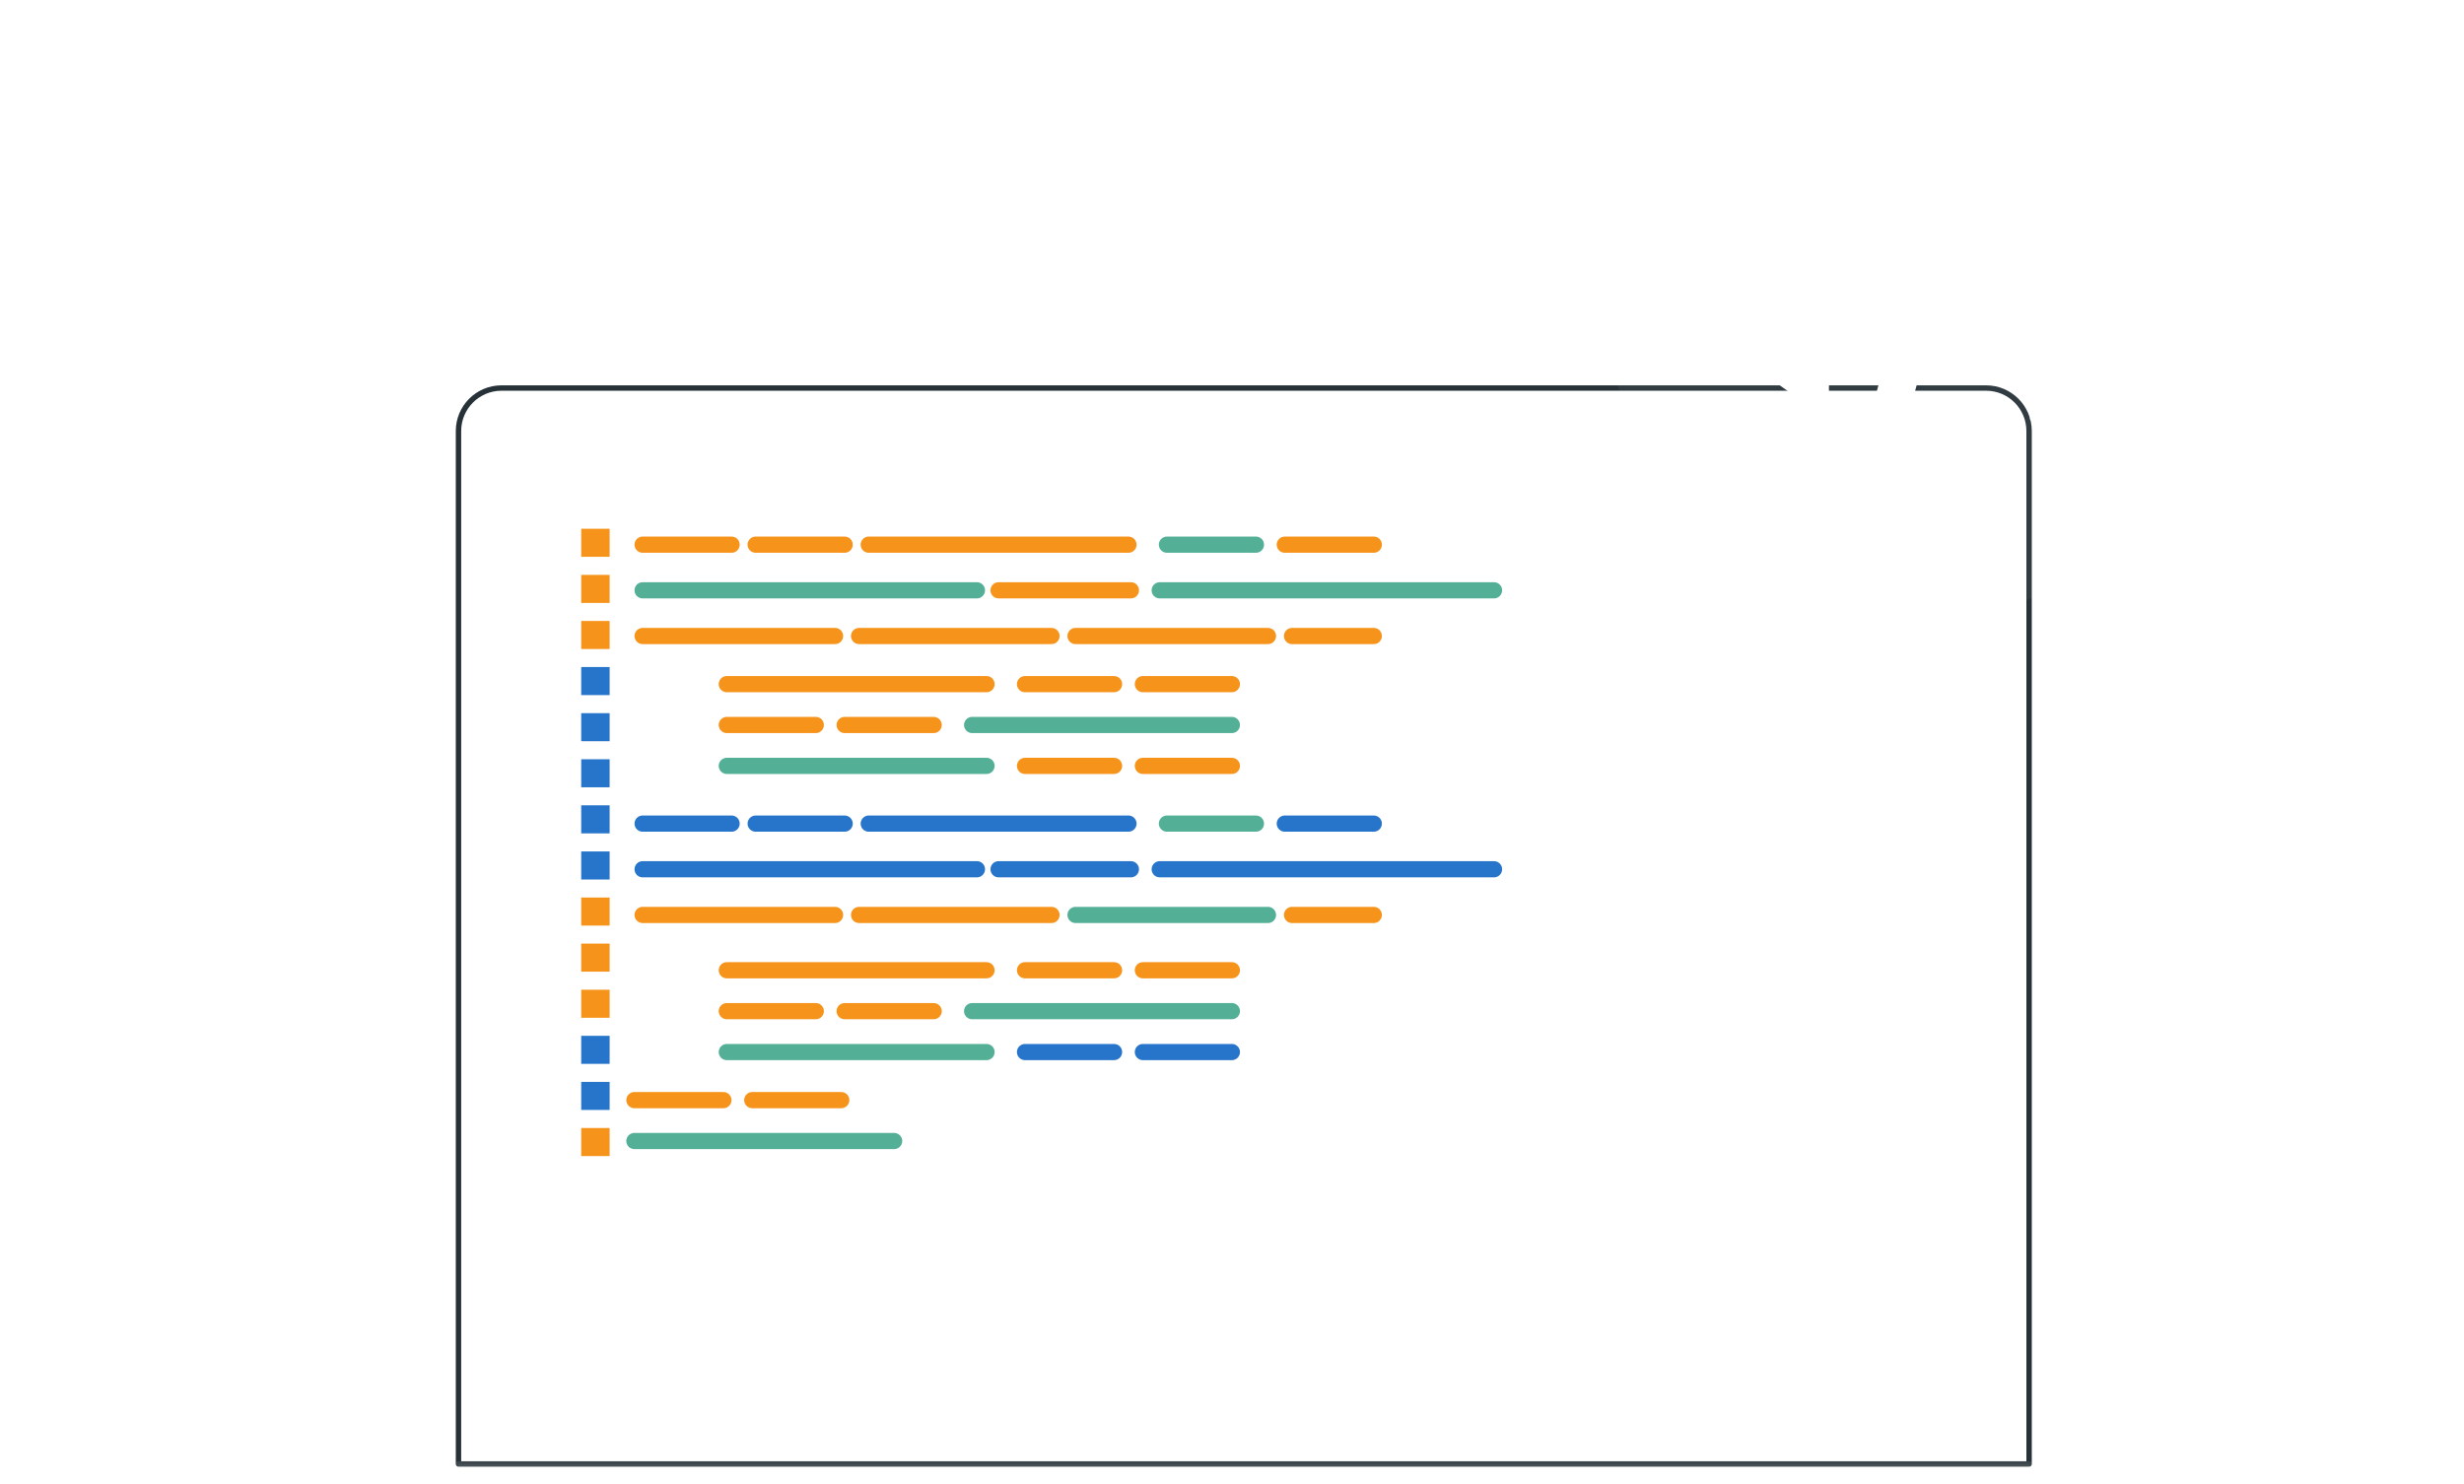 <svg width="400" height="241" viewBox="0 0 400 241" fill="none" xmlns="http://www.w3.org/2000/svg">
<g opacity="0.05">
<path d="M366.622 129.447V122.587L360.052 121.65C359.439 118.294 358.133 115.176 356.276 112.46L360.271 107.133L355.417 102.28L350.108 106.257C347.401 104.383 344.3 103.06 340.945 102.429L339.999 95.832H333.139L332.202 102.403C328.846 103.016 325.728 104.321 323.012 106.179L317.685 102.184L312.832 107.037L316.809 112.346C314.935 115.053 313.612 118.154 312.981 121.51L306.384 122.456V129.315L312.955 130.253C313.568 133.608 314.873 136.727 316.731 139.443L312.736 144.769L317.589 149.622L322.898 145.645C325.605 147.52 328.706 148.843 332.062 149.473L333.008 156.07H339.867L340.805 149.5C344.16 148.887 347.279 147.581 349.995 145.724L355.321 149.719L360.174 144.865L356.197 139.556C358.072 136.849 359.395 133.748 360.025 130.393L366.622 129.447ZM336.512 142.579C327.331 142.579 319.884 135.132 319.884 125.951C319.884 116.77 327.331 109.324 336.512 109.324C345.693 109.324 353.14 116.77 353.14 125.951C353.14 135.132 345.693 142.579 336.512 142.579Z" stroke="white" stroke-width="0.876" stroke-miterlimit="10"/>
<path d="M385.633 170.367V165.461L380.937 164.787C380.499 162.386 379.57 160.152 378.239 158.216L381.095 154.405L377.625 150.936L373.832 153.783C371.896 152.443 369.68 151.497 367.279 151.041L366.605 146.328H361.699L361.024 151.024C358.624 151.462 356.39 152.39 354.454 153.722L350.643 150.866L347.174 154.335L350.021 158.129C348.68 160.065 347.734 162.281 347.279 164.682L342.565 165.356V170.262L347.261 170.937C347.699 173.337 348.628 175.571 349.959 177.507L347.103 181.318L350.573 184.787L354.366 181.94C356.302 183.28 358.519 184.227 360.919 184.682L361.593 189.395H366.499L367.174 184.7C369.574 184.262 371.808 183.333 373.744 182.001L377.555 184.857L381.025 181.388L378.177 177.595C379.518 175.659 380.464 173.442 380.919 171.042L385.633 170.367ZM364.099 179.759C357.529 179.759 352.211 174.432 352.211 167.87C352.211 161.309 357.537 155.982 364.099 155.982C370.661 155.982 375.987 161.309 375.987 167.87C375.987 174.432 370.661 179.759 364.099 179.759Z" stroke="white" stroke-width="0.876" stroke-miterlimit="10"/>
<path d="M39.02 166.995V173.25L45.012 174.108C45.572 177.175 46.764 180.013 48.455 182.492L44.81 187.355L49.234 191.779L54.079 188.143C56.55 189.851 59.379 191.06 62.445 191.638L63.304 197.657H69.559L70.418 191.665C73.484 191.104 76.322 189.913 78.801 188.222L83.664 191.866L88.088 187.442L84.452 182.597C86.16 180.127 87.369 177.297 87.948 174.231L93.966 173.373V167.117L87.974 166.259C87.413 163.193 86.222 160.354 84.531 157.875L88.175 153.013L83.751 148.589L78.907 152.224C76.436 150.516 73.606 149.307 70.54 148.729L69.682 142.71H63.427L62.568 148.703C59.502 149.263 56.663 150.455 54.184 152.146L49.322 148.501L44.898 152.925L48.534 157.77C46.825 160.24 45.616 163.07 45.038 166.136L39.02 166.995ZM66.493 155.01C74.868 155.01 81.666 161.8 81.666 170.184C81.666 178.568 74.877 185.357 66.493 185.357C58.109 185.357 51.319 178.568 51.319 170.184C51.319 161.8 58.109 155.01 66.493 155.01Z" stroke="white" stroke-width="0.876" stroke-miterlimit="10"/>
<path d="M23.539 132.925V136.744L27.192 137.27C27.534 139.136 28.261 140.871 29.295 142.386L27.07 145.347L29.768 148.046L32.72 145.829C34.227 146.872 35.953 147.608 37.819 147.958L38.344 151.629H42.164L42.69 147.976C44.556 147.634 46.29 146.907 47.806 145.873L50.767 148.098L53.465 145.4L51.249 142.448C52.291 140.941 53.027 139.215 53.378 137.349L57.048 136.823V133.004L53.395 132.478C53.053 130.612 52.326 128.877 51.293 127.362L53.518 124.401L50.82 121.702L47.867 123.919C46.36 122.876 44.635 122.141 42.769 121.79L42.243 118.119H38.423L37.898 121.773C36.032 122.114 34.297 122.841 32.782 123.875L29.82 121.65L27.122 124.348L29.339 127.3C28.296 128.807 27.56 130.533 27.21 132.399L23.539 132.925ZM40.298 125.618C45.406 125.618 49.549 129.762 49.549 134.87C49.549 139.977 45.406 144.121 40.298 144.121C35.191 144.121 31.047 139.977 31.047 134.87C31.047 129.762 35.191 125.618 40.298 125.618Z" stroke="white" stroke-width="0.876" stroke-miterlimit="10"/>
<path d="M170.586 63.269V68.508L175.606 69.226C176.07 71.793 177.069 74.176 178.488 76.252L175.439 80.326L179.145 84.032L183.201 80.992C185.269 82.42 187.643 83.436 190.21 83.918L190.928 88.955H196.167L196.885 83.935C199.452 83.471 201.835 82.472 203.911 81.053L207.985 84.102L211.691 80.396L208.651 76.34C210.079 74.272 211.095 71.898 211.577 69.332L216.614 68.613V63.374L211.594 62.656C211.13 60.089 210.131 57.706 208.712 55.63L211.761 51.556L208.055 47.85L203.999 50.89C201.931 49.462 199.557 48.446 196.99 47.964L196.272 42.927H191.033L190.315 47.947C187.748 48.411 185.365 49.41 183.289 50.829L179.215 47.78L175.509 51.486L178.549 55.542C177.121 57.61 176.105 59.984 175.623 62.551L170.586 63.269ZM193.6 53.23C200.617 53.23 206.312 58.915 206.312 65.941C206.312 72.967 200.626 78.653 193.6 78.653C186.574 78.653 180.888 72.967 180.888 65.941C180.888 58.915 186.574 53.23 193.6 53.23Z" stroke="white" stroke-width="0.876" stroke-miterlimit="10"/>
</g>
<g filter="url(#filter0_b_553_26309)">
<path d="M81.412 63.006H322.416C326.271 63.006 329.398 66.134 329.398 69.988V237.71H74.43V69.988C74.43 66.134 77.557 63.006 81.412 63.006Z" fill="white" fill-opacity="0.1"/>
<path d="M81.412 63.006H322.416C326.271 63.006 329.398 66.134 329.398 69.988V237.71H74.43V69.988C74.43 66.134 77.557 63.006 81.412 63.006Z" stroke="#263238" stroke-width="0.876" stroke-linecap="round" stroke-linejoin="round"/>
</g>
<g filter="url(#filter1_b_553_26309)">
<path d="M367.648 314.935H36.19L74.43 237.71H329.399L367.648 314.935Z" fill="white" fill-opacity="0.05"/>
<path d="M367.648 314.935H36.19L74.43 237.71H329.399L367.648 314.935Z" stroke="white" stroke-opacity="0.1" stroke-width="0.876" stroke-linecap="round" stroke-linejoin="round"/>
</g>
<path d="M313.953 76.839H89.874V223.877H313.953V76.839Z" fill="white" fill-opacity="0.1"/>
<path d="M104.321 88.439H118.767" stroke="#F6931A" stroke-width="2.628" stroke-linecap="round" stroke-linejoin="round"/>
<path d="M104.321 95.85H158.593" stroke="#53B096" stroke-width="2.628" stroke-linecap="round" stroke-linejoin="round"/>
<path d="M188.265 95.85H242.537" stroke="#53B096" stroke-width="2.628" stroke-linecap="round" stroke-linejoin="round"/>
<path d="M162.106 95.85H183.587" stroke="#F6931A" stroke-width="2.628" stroke-linecap="round" stroke-linejoin="round"/>
<path d="M104.321 103.27H135.561" stroke="#F6931A" stroke-width="2.628" stroke-linecap="round" stroke-linejoin="round"/>
<path d="M139.459 103.27H170.7" stroke="#F6931A" stroke-width="2.628" stroke-linecap="round" stroke-linejoin="round"/>
<path d="M174.599 103.27H205.839" stroke="#F6931A" stroke-width="2.628" stroke-linecap="round" stroke-linejoin="round"/>
<path d="M209.746 103.27H223.018" stroke="#F6931A" stroke-width="2.628" stroke-linecap="round" stroke-linejoin="round"/>
<path d="M122.674 88.439H137.121" stroke="#F6931A" stroke-width="2.628" stroke-linecap="round" stroke-linejoin="round"/>
<path d="M208.572 88.439H223.018" stroke="#F6931A" stroke-width="2.628" stroke-linecap="round" stroke-linejoin="round"/>
<path d="M189.438 88.439H203.885" stroke="#53B096" stroke-width="2.628" stroke-linecap="round" stroke-linejoin="round"/>
<path d="M141.028 88.439H183.193" stroke="#F6931A" stroke-width="2.628" stroke-linecap="round" stroke-linejoin="round"/>
<path d="M104.321 133.73H118.767" stroke="#2775CA" stroke-width="2.628" stroke-linecap="round" stroke-linejoin="round"/>
<path d="M104.321 141.142H158.593" stroke="#2775CA" stroke-width="2.628" stroke-linecap="round" stroke-linejoin="round"/>
<path d="M188.265 141.142H242.537" stroke="#2775CA" stroke-width="2.628" stroke-linecap="round" stroke-linejoin="round"/>
<path d="M162.106 141.142H183.587" stroke="#2775CA" stroke-width="2.628" stroke-linecap="round" stroke-linejoin="round"/>
<path d="M104.321 148.562H135.561" stroke="#F6931A" stroke-width="2.628" stroke-linecap="round" stroke-linejoin="round"/>
<path d="M139.459 148.562H170.7" stroke="#F6931A" stroke-width="2.628" stroke-linecap="round" stroke-linejoin="round"/>
<path d="M174.599 148.562H205.839" stroke="#53B096" stroke-width="2.628" stroke-linecap="round" stroke-linejoin="round"/>
<path d="M209.746 148.562H223.018" stroke="#F6931A" stroke-width="2.628" stroke-linecap="round" stroke-linejoin="round"/>
<path d="M122.674 133.73H137.121" stroke="#2775CA" stroke-width="2.628" stroke-linecap="round" stroke-linejoin="round"/>
<path d="M208.572 133.73H223.018" stroke="#2775CA" stroke-width="2.628" stroke-linecap="round" stroke-linejoin="round"/>
<path d="M189.438 133.73H203.885" stroke="#53B096" stroke-width="2.628" stroke-linecap="round" stroke-linejoin="round"/>
<path d="M141.028 133.73H183.193" stroke="#2775CA" stroke-width="2.628" stroke-linecap="round" stroke-linejoin="round"/>
<path d="M185.532 111.084H199.978" stroke="#F6931A" stroke-width="2.628" stroke-linecap="round" stroke-linejoin="round"/>
<path d="M166.398 111.084H180.853" stroke="#F6931A" stroke-width="2.628" stroke-linecap="round" stroke-linejoin="round"/>
<path d="M117.987 111.084H160.152" stroke="#F6931A" stroke-width="2.628" stroke-linecap="round" stroke-linejoin="round"/>
<path d="M185.532 124.357H199.978" stroke="#F6931A" stroke-width="2.628" stroke-linecap="round" stroke-linejoin="round"/>
<path d="M166.398 124.357H180.853" stroke="#F6931A" stroke-width="2.628" stroke-linecap="round" stroke-linejoin="round"/>
<path d="M117.987 124.357H160.152" stroke="#53B096" stroke-width="2.628" stroke-linecap="round" stroke-linejoin="round"/>
<path d="M132.434 117.717H117.987" stroke="#F6931A" stroke-width="2.628" stroke-linecap="round" stroke-linejoin="round"/>
<path d="M151.567 117.717H137.121" stroke="#F6931A" stroke-width="2.628" stroke-linecap="round" stroke-linejoin="round"/>
<path d="M199.978 117.717H157.813" stroke="#53B096" stroke-width="2.628" stroke-linecap="round" stroke-linejoin="round"/>
<path d="M185.532 157.542H199.978" stroke="#F6931A" stroke-width="2.628" stroke-linecap="round" stroke-linejoin="round"/>
<path d="M166.398 157.542H180.853" stroke="#F6931A" stroke-width="2.628" stroke-linecap="round" stroke-linejoin="round"/>
<path d="M117.987 157.542H160.152" stroke="#F6931A" stroke-width="2.628" stroke-linecap="round" stroke-linejoin="round"/>
<path d="M185.532 170.823H199.978" stroke="#2775CA" stroke-width="2.628" stroke-linecap="round" stroke-linejoin="round"/>
<path d="M166.398 170.823H180.853" stroke="#2775CA" stroke-width="2.628" stroke-linecap="round" stroke-linejoin="round"/>
<path d="M117.987 170.823H160.152" stroke="#53B096" stroke-width="2.628" stroke-linecap="round" stroke-linejoin="round"/>
<path d="M132.434 164.183H117.988" stroke="#F6931A" stroke-width="2.628" stroke-linecap="round" stroke-linejoin="round"/>
<path d="M151.567 164.183H137.121" stroke="#F6931A" stroke-width="2.628" stroke-linecap="round" stroke-linejoin="round"/>
<path d="M199.978 164.183H157.813" stroke="#53B096" stroke-width="2.628" stroke-linecap="round" stroke-linejoin="round"/>
<path d="M117.434 178.629H102.987" stroke="#F6931A" stroke-width="2.628" stroke-linecap="round" stroke-linejoin="round"/>
<path d="M136.567 178.629H122.121" stroke="#F6931A" stroke-width="2.628" stroke-linecap="round" stroke-linejoin="round"/>
<path d="M102.987 185.269H145.152" stroke="#53B096" stroke-width="2.628" stroke-linecap="round" stroke-linejoin="round"/>
<path d="M98.968 85.854H94.352V90.409H98.968V85.854Z" fill="#F6931A"/>
<path d="M98.968 93.344H94.352V97.9H98.968V93.344Z" fill="#F6931A"/>
<path d="M98.968 100.826H94.352V105.381H98.968V100.826Z" fill="#F6931A"/>
<path d="M98.968 108.307H94.352V112.863H98.968V108.307Z" fill="#2775CA"/>
<path d="M98.968 115.798H94.352V120.353H98.968V115.798Z" fill="#2775CA"/>
<path d="M98.968 123.279H94.352V127.835H98.968V123.279Z" fill="#2775CA"/>
<path d="M98.968 130.761H94.352V135.317H98.968V130.761Z" fill="#2775CA"/>
<path d="M98.968 138.251H94.352V142.807H98.968V138.251Z" fill="#2775CA"/>
<path d="M98.968 145.733H94.352V150.288H98.968V145.733Z" fill="#F6931A"/>
<path d="M98.968 153.214H94.352V157.77H98.968V153.214Z" fill="#F6931A"/>
<path d="M98.968 160.705H94.352V165.26H98.968V160.705Z" fill="#F6931A"/>
<path d="M98.968 168.186H94.352V172.742H98.968V168.186Z" fill="#2775CA"/>
<path d="M98.968 175.668H94.352V180.223H98.968V175.668Z" fill="#2775CA"/>
<path d="M98.968 183.158H94.352V187.714H98.968V183.158Z" fill="#F6931A"/>
<g filter="url(#filter2_b_553_26309)">
<path d="M311.299 0.438C283.624 0.438 261.197 22.874 261.197 50.54C261.197 64.776 267.146 77.619 276.677 86.739L269.546 100.046L287.032 94.378C294.225 98.364 302.495 100.642 311.299 100.642C338.974 100.642 361.401 78.206 361.401 50.54C361.401 22.874 338.974 0.438 311.299 0.438Z" fill="white" fill-opacity="0.05"/>
</g>
<path d="M296.906 68.21L277.65 54.614V47.413L296.906 33.676V40.947L283.108 50.978L296.906 61.009V68.21Z" fill="white"/>
<path d="M302.767 70.628L317.441 16.102H323.704L308.96 70.628H302.767Z" fill="white"/>
<path d="M329.557 68.21V61.009L343.425 50.908L329.557 40.947V33.676L348.874 47.343V54.544L329.557 68.21Z" fill="white"/>
<defs>
<filter id="filter0_b_553_26309" x="43.992" y="32.568" width="315.845" height="235.58" filterUnits="userSpaceOnUse" color-interpolation-filters="sRGB">
<feFlood flood-opacity="0" result="BackgroundImageFix"/>
<feGaussianBlur in="BackgroundImageFix" stdDeviation="15"/>
<feComposite in2="SourceAlpha" operator="in" result="effect1_backgroundBlur_553_26309"/>
<feBlend mode="normal" in="SourceGraphic" in2="effect1_backgroundBlur_553_26309" result="shape"/>
</filter>
<filter id="filter1_b_553_26309" x="15.752" y="217.272" width="372.333" height="118.101" filterUnits="userSpaceOnUse" color-interpolation-filters="sRGB">
<feFlood flood-opacity="0" result="BackgroundImageFix"/>
<feGaussianBlur in="BackgroundImageFix" stdDeviation="10"/>
<feComposite in2="SourceAlpha" operator="in" result="effect1_backgroundBlur_553_26309"/>
<feBlend mode="normal" in="SourceGraphic" in2="effect1_backgroundBlur_553_26309" result="shape"/>
</filter>
<filter id="filter2_b_553_26309" x="241.197" y="-19.562" width="140.204" height="140.204" filterUnits="userSpaceOnUse" color-interpolation-filters="sRGB">
<feFlood flood-opacity="0" result="BackgroundImageFix"/>
<feGaussianBlur in="BackgroundImageFix" stdDeviation="10"/>
<feComposite in2="SourceAlpha" operator="in" result="effect1_backgroundBlur_553_26309"/>
<feBlend mode="normal" in="SourceGraphic" in2="effect1_backgroundBlur_553_26309" result="shape"/>
</filter>
</defs>
</svg>
